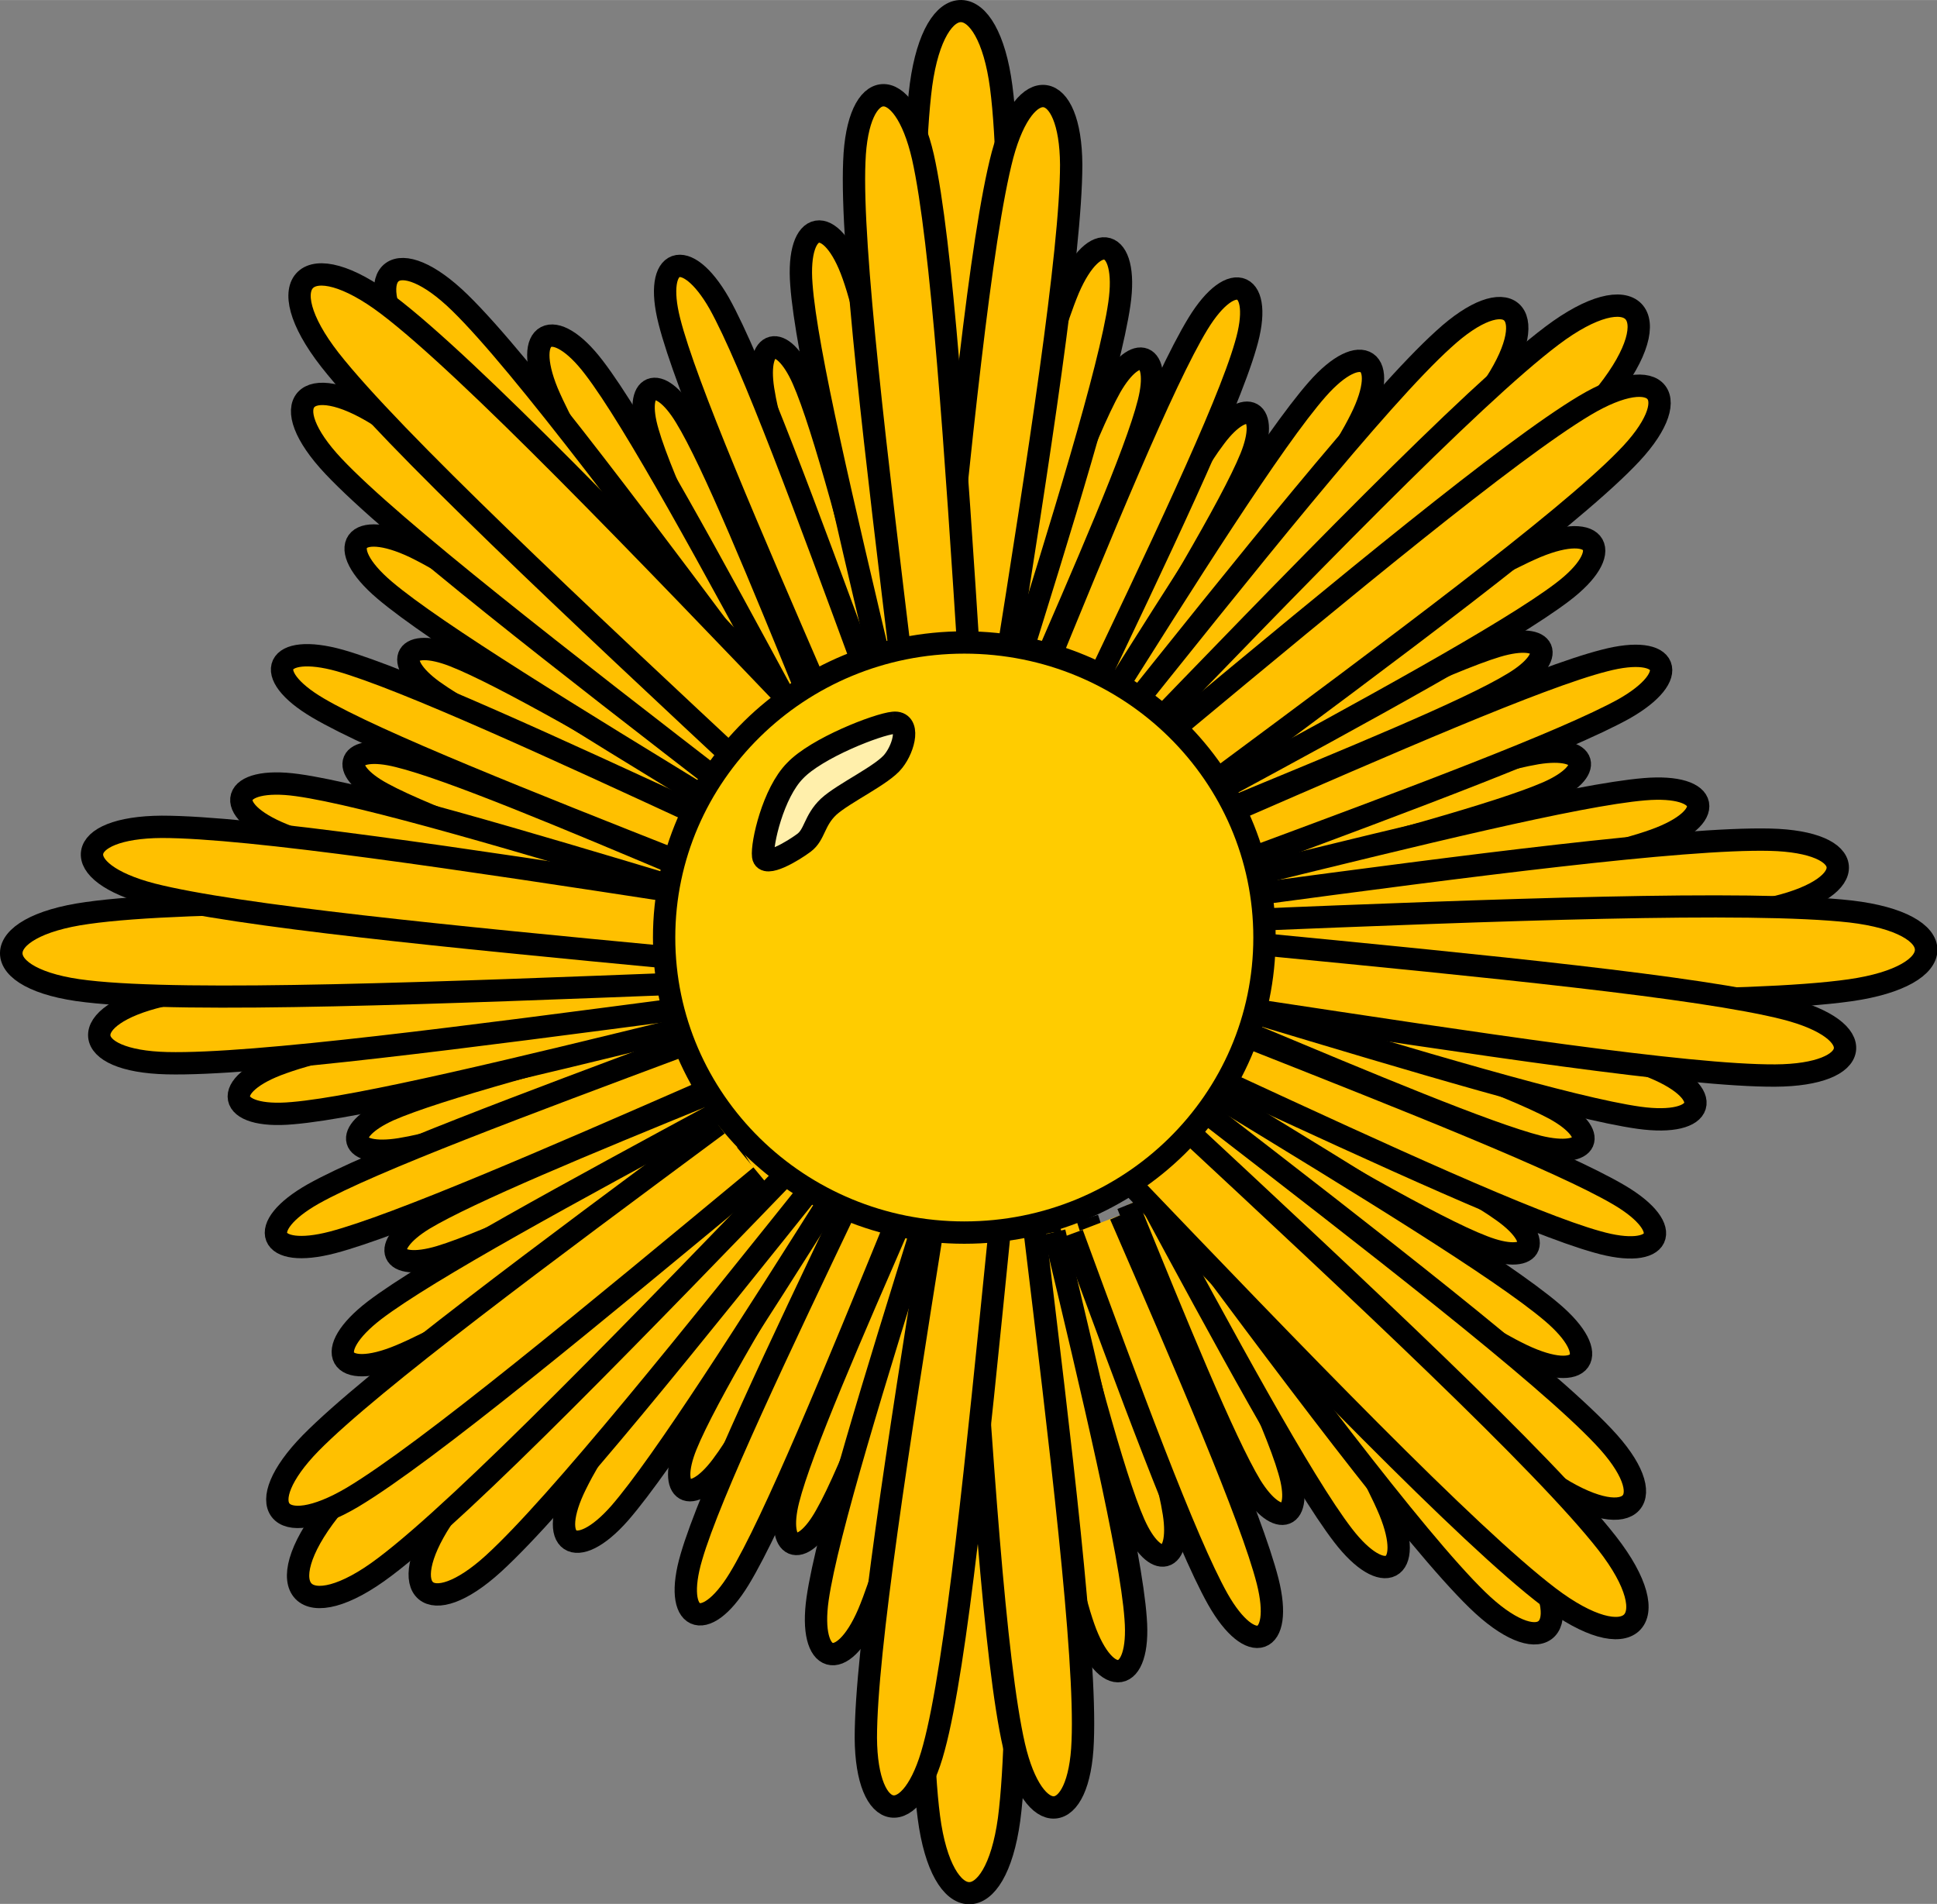 <?xml version="1.0" encoding="UTF-8"?>
<svg width="189.14mm" height="185.88mm" version="1.1" viewBox="0 0 670.18 658.61" xmlns="http://www.w3.org/2000/svg">
<rect x="0" y="0" width="670.18" height="658.61" fill="#808080" stroke="none"/>
<defs>
<clipPath id="a">
<path d="m1.25 1.25h295.07v295.07h-295.07z"/>
</clipPath>
</defs>
<g transform="translate(-22.052 -151.63)">
<path d="m340.65 387.59c-2.176-86.039-4.532-172.26 0-206.64 4.711-34.38 23.2-33.846 27.732 0.712 4.53 34.38 1.992 120.24-0.545 205.92z" fill="#ffc000" fill-rule="evenodd"/>
<path transform="matrix(2.32 0 0 2.28 9.863 139.45)" d="m142.61 108.85c-0.938-37.743-1.954-75.564 0-90.646 2.031-15.082 10.002-14.847 11.956 0.313 1.953 15.082 0.859 52.746-0.235 90.333" clip-path="url(#a)" fill="none" stroke="#000" stroke-linejoin="round" stroke-width="3.36px"/>
<path transform="matrix(2.32 0 0 2.28 9.863 139.45)" d="m155.74 190.75c0.937 37.821 1.953 75.564 0 90.645-2.032 15.082-10.003 14.848-11.956-0.312-1.954-15.082-0.86-52.747 0.234-90.333z" clip-path="url(#a)" fill="#ffc000" fill-rule="evenodd"/>
<path transform="matrix(2.32 0 0 2.28 9.863 139.45)" d="m155.74 190.75c0.937 37.821 1.953 75.564 0 90.645-2.032 15.082-10.003 14.848-11.956-0.312-1.954-15.082-0.86-52.747 0.234-90.333" clip-path="url(#a)" fill="none" stroke="#000" stroke-linejoin="round" stroke-width="3.36px"/>
<path d="m366.93 384.38c15.225-41.683 30.634-83.366 39.332-98.864 8.881-15.498 17.582-11.935 13.233 5.344-4.351 17.457-22.114 57.894-39.694 98.508z" fill="#ffc000" fill-rule="evenodd"/>
<path d="m366.93 384.38c15.225-41.683 30.634-83.366 39.332-98.864 8.881-15.498 17.582-11.935 13.233 5.344-4.351 17.457-22.114 57.894-39.694 98.508" fill="none" stroke="#000" stroke-linejoin="round" stroke-width="7.726px"/>
<path d="m390.13 395.61c20.843-39.189 41.505-78.557 52.381-92.807 10.693-14.251 19.032-9.441 12.326 7.125-6.708 16.567-29.727 54.509-52.565 92.452z" fill="#ffc000" fill-rule="evenodd"/>
<path d="m390.13 395.61c20.843-39.189 41.505-78.557 52.381-92.807 10.693-14.251 19.032-9.441 12.326 7.125-6.708 16.567-29.727 54.509-52.565 92.452" fill="none" stroke="#000" stroke-linejoin="round" stroke-width="7.726px"/>
<path d="m381.43 388.66c21.569-52.728 43.138-105.46 55.1-125.05 11.964-19.595 23.019-14.429 16.494 7.482-6.344 22.089-30.812 73.214-55.281 124.52z" fill="#ffc000" fill-rule="evenodd"/>
<path d="m381.43 388.66c21.569-52.728 43.138-105.46 55.1-125.05 11.964-19.595 23.019-14.429 16.494 7.482-6.344 22.089-30.812 73.214-55.281 124.52" fill="none" stroke="#000" stroke-linejoin="round" stroke-width="7.726px"/>
<path d="m355.15 382.96c13.776-55.043 27.732-110.26 36.613-131.46 9.062-21.02 20.843-17.457 17.582 5.166-3.264 22.801-20.119 76.954-36.975 130.93z" fill="#ffc000" fill-rule="evenodd"/>
<path d="m355.15 382.96c13.776-55.043 27.732-110.26 36.613-131.46 9.062-21.02 20.843-17.457 17.582 5.166-3.264 22.801-20.119 76.954-36.975 130.93" fill="none" stroke="#000" stroke-linejoin="round" stroke-width="7.726px"/>
<path d="m401.73 400.24c30.45-48.452 60.901-96.727 76.126-114.01 15.225-17.279 25.375-10.332 15.044 10.332-10.15 20.485-43.138 66.801-76.307 113.29z" fill="#ffc000" fill-rule="evenodd"/>
<path d="m401.73 400.24c30.45-48.452 60.901-96.727 76.126-114.01 15.225-17.279 25.375-10.332 15.044 10.332-10.15 20.485-43.138 66.801-76.307 113.29" fill="none" stroke="#000" stroke-linejoin="round" stroke-width="7.726px"/>
<path d="m346.63 381.53c7.432-73.748 14.682-147.5 22.295-176.35 7.794-28.858 23.564-26.364 23.745 3.385 0 29.927-11.419 102.96-23.019 175.82z" fill="#ffc000" fill-rule="evenodd"/>
<path d="m346.63 381.53c7.432-73.748 14.682-147.5 22.295-176.35 7.794-28.858 23.564-26.364 23.745 3.385 0 29.927-11.419 102.96-23.019 175.82" fill="none" stroke="#000" stroke-linejoin="round" stroke-width="7.726px"/>
<path d="m406.08 405.76c46.583-58.251 93.165-116.68 115.46-136.81 22.114-20.307 34.257-9.976 17.944 15.32-16.311 25.295-65.976 80.695-115.46 136.09z" fill="#ffc000" fill-rule="evenodd"/>
<path d="m406.08 405.76c46.583-58.251 93.165-116.68 115.46-136.81 22.114-20.307 34.257-9.976 17.944 15.32-16.311 25.295-65.976 80.695-115.46 136.09" fill="none" stroke="#000" stroke-linejoin="round" stroke-width="7.726px"/>
<path d="m410.43 413.78c60.356-62.525 120.71-125.05 148.63-146.07 27.913-21.02 40.781-7.838 19.031 19.773-21.569 27.433-85.007 86.218-148.63 145.18z" fill="#ffc000" fill-rule="evenodd"/>
<path d="m410.43 413.78c60.356-62.525 120.71-125.05 148.63-146.07 27.913-21.02 40.781-7.838 19.031 19.773-21.569 27.433-85.007 86.218-148.63 145.18" fill="none" stroke="#000" stroke-linejoin="round" stroke-width="7.726px"/>
<path d="m441.61 418.94c40.601-19.238 81.201-38.655 98.421-43.821 17.401-5.166 21.024 3.563 5.618 12.825-15.406 9.442-56.914 26.364-98.238 43.465z" fill="#ffc000" fill-rule="evenodd"/>
<path d="m441.61 418.94c40.601-19.238 81.201-38.655 98.421-43.821 17.401-5.166 21.024 3.563 5.618 12.825-15.406 9.442-56.914 26.364-98.238 43.465" fill="none" stroke="#000" stroke-linejoin="round" stroke-width="7.726px"/>
<path d="m450.31 442.99c42.776-13.894 85.552-27.788 103.5-30.816 17.763-2.852 20.3 6.235 3.806 13.539-16.675 7.301-59.996 18.882-103.13 30.46z" fill="#ffc000" fill-rule="evenodd"/>
<path d="m450.31 442.99c42.776-13.894 85.552-27.788 103.5-30.816 17.763-2.852 20.3 6.235 3.806 13.539-16.675 7.301-59.996 18.882-103.13 30.46" fill="none" stroke="#000" stroke-linejoin="round" stroke-width="7.726px"/>
<path d="m449.04 431.95c52.926-22.981 105.67-46.137 128.15-51.838 22.476-5.879 26.825 5.343 6.706 16.744-20.3 11.223-74.131 31.354-127.96 51.305z" fill="#ffc000" fill-rule="evenodd"/>
<path d="m449.04 431.95c52.926-22.981 105.67-46.137 128.15-51.838 22.476-5.879 26.825 5.343 6.706 16.744-20.3 11.223-74.131 31.354-127.96 51.305" fill="none" stroke="#000" stroke-linejoin="round" stroke-width="7.726px"/>
<path d="m434.36 410.04c48.937-30.104 97.876-60.21 119.26-69.295 21.569-8.907 27.368 1.782 9.062 15.676-18.489 14.072-68.878 41.505-119.26 68.76z" fill="#ffc000" fill-rule="evenodd"/>
<path d="m434.36 410.04c48.937-30.104 97.876-60.21 119.26-69.295 21.569-8.907 27.368 1.782 9.062 15.676-18.489 14.072-68.878 41.505-119.26 68.76" fill="none" stroke="#000" stroke-linejoin="round" stroke-width="7.726px"/>
<path d="m455.56 454.21c56.007-13.716 112.2-27.611 135.4-29.569 23.019-1.96 25.375 9.798 3.445 17.635-21.933 7.837-78.483 18.349-135.03 29.035z" fill="#ffc000" fill-rule="evenodd"/>
<path d="m455.56 454.21c56.007-13.716 112.2-27.611 135.4-29.569 23.019-1.96 25.375 9.798 3.445 17.635-21.933 7.837-78.483 18.349-135.03 29.035" fill="none" stroke="#000" stroke-linejoin="round" stroke-width="7.726px"/>
<path d="m429.1 403.09c57.64-47.917 115.28-95.658 141.2-111.16 25.918-15.498 35.525-2.85 14.318 18.526-21.026 21.554-81.02 66.088-140.83 110.44z" fill="#ffc000" fill-rule="evenodd"/>
<path d="m429.1 403.09c57.64-47.917 115.28-95.658 141.2-111.16 25.918-15.498 35.525-2.85 14.318 18.526-21.026 21.554-81.02 66.088-140.83 110.44" fill="none" stroke="#000" stroke-linejoin="round" stroke-width="7.726px"/>
<path d="m454.66 461.16c74.674-9.976 149.53-19.773 179.8-19.06 30.27 0.712 31.538 16.21 1.995 23.334-29.544 6.948-104.4 12.65-179.26 18.349z" fill="#ffc000" fill-rule="evenodd"/>
<path d="m454.66 461.16c74.674-9.976 149.53-19.773 179.8-19.06 30.27 0.712 31.538 16.21 1.995 23.334-29.544 6.948-104.4 12.65-179.26 18.349" fill="none" stroke="#000" stroke-linejoin="round" stroke-width="7.726px"/>
<path transform="matrix(2.32 0 0 2.28 9.863 139.45)" d="m190.59 144.96c37.822-1.563 75.565-3.048 90.646-1.328 15.082 1.797 15.004 9.767-0.078 11.955s-52.746 1.641-90.333 1.016z" clip-path="url(#a)" fill="#ffc000" fill-rule="evenodd"/>
<path transform="matrix(2.32 0 0 2.28 9.863 139.45)" d="m190.59 144.96c37.822-1.563 75.565-3.048 90.646-1.328 15.082 1.797 15.004 9.767-0.078 11.955s-52.746 1.641-90.333 1.016" clip-path="url(#a)" fill="none" stroke="#000" stroke-linejoin="round" stroke-width="3.36px"/>
<path d="m424.93 563.05c19.031 40.08 38.244 80.16 43.138 97.262 5.075 17.099-3.806 20.485-13.23 5.343-9.246-15.319-25.92-56.29-42.595-97.262z" fill="#ffc000" fill-rule="evenodd"/>
<path d="m424.93 563.05c19.031 40.08 38.244 80.16 43.138 97.262 5.075 17.099-3.806 20.485-13.23 5.343-9.246-15.319-25.92-56.29-42.595-97.262" fill="none" stroke="#000" stroke-linejoin="round" stroke-width="7.726px"/>
<path d="m398.29 573.03c13.595 42.218 27.189 84.434 29.908 102.07 2.719 17.635-6.525 19.951-13.775 3.561-7.251-16.388-18.308-59.14-29.363-101.89z" fill="#ffc000" fill-rule="evenodd"/>
<path d="m398.29 573.03c13.595 42.218 27.189 84.434 29.908 102.07 2.719 17.635-6.525 19.951-13.775 3.561-7.251-16.388-18.308-59.14-29.363-101.89" fill="none" stroke="#000" stroke-linejoin="round" stroke-width="7.726px"/>
<path d="m409.71 571.96c22.657 52.194 45.314 104.57 50.932 126.65 5.62 22.267-5.799 26.366-17.218 6.235-11.238-19.951-30.815-73.212-50.389-126.47z" fill="#ffc000" fill-rule="evenodd"/>
<path d="m409.71 571.96c22.657 52.194 45.314 104.57 50.932 126.65 5.62 22.267-5.799 26.366-17.218 6.235-11.238-19.951-30.815-73.212-50.389-126.47" fill="none" stroke="#000" stroke-linejoin="round" stroke-width="7.726px"/>
<path d="m434.17 555.75c29.908 48.631 59.815 97.262 68.697 118.46 8.698 21.198-2.176 26.719-16.132 8.551-14.137-18.349-41.146-68.226-68.152-118.28z" fill="#ffc000" fill-rule="evenodd"/>
<path d="m434.17 555.75c29.908 48.631 59.815 97.262 68.697 118.46 8.698 21.198-2.176 26.719-16.132 8.551-14.137-18.349-41.146-68.226-68.152-118.28" fill="none" stroke="#000" stroke-linejoin="round" stroke-width="7.726px"/>
<path d="m386.87 577.84c13.233 55.399 26.463 110.8 28.094 133.6 1.814 22.801-10.331 24.761-17.944 3.205-7.613-21.732-17.582-77.488-27.551-133.25z" fill="#ffc000" fill-rule="evenodd"/>
<path d="m386.87 577.84c13.233 55.399 26.463 110.8 28.094 133.6 1.814 22.801-10.331 24.761-17.944 3.205-7.613-21.732-17.582-77.488-27.551-133.25" fill="none" stroke="#000" stroke-linejoin="round" stroke-width="7.726px"/>
<path d="m441.24 550.94c47.851 57.182 95.7 114.54 111.11 140.19 15.225 25.652 2.354 34.915-19.215 13.897-21.569-21.02-65.976-80.518-110.2-140.19z" fill="#ffc000" fill-rule="evenodd"/>
<path d="m441.24 550.94c47.851 57.182 95.7 114.54 111.11 140.19 15.225 25.652 2.354 34.915-19.215 13.897-21.569-21.02-65.976-80.518-110.2-140.19" fill="none" stroke="#000" stroke-linejoin="round" stroke-width="7.726px"/>
<path d="m379.98 576.95c8.881 73.57 17.944 147.32 16.675 177.07-1.088 29.749-17.039 30.638-23.745 1.603-6.706-29.213-11.419-102.78-16.132-176.53z" fill="#ffc000" fill-rule="evenodd"/>
<path d="m379.98 576.95c8.881 73.57 17.944 147.32 16.675 177.07-1.088 29.749-17.039 30.638-23.745 1.603-6.706-29.213-11.419-102.78-16.132-176.53" fill="none" stroke="#000" stroke-linejoin="round" stroke-width="7.726px"/>
<path d="m459.37 496.61c42.414 14.963 84.646 30.107 100.6 38.655 15.768 8.729 11.962 17.279-5.62 13.005-17.582-4.454-58.725-21.734-100.05-39.011z" fill="#ffc000" fill-rule="evenodd"/>
<path d="m459.37 496.61c42.414 14.963 84.646 30.107 100.6 38.655 15.768 8.729 11.962 17.279-5.62 13.005-17.582-4.454-58.725-21.734-100.05-39.011" fill="none" stroke="#000" stroke-linejoin="round" stroke-width="7.726px"/>
<path d="m447.77 519.41c40.058 20.484 79.932 40.791 94.615 51.48 14.499 10.509 9.605 18.526-7.251 11.936-16.856-6.415-55.464-29.038-94.07-51.483z" fill="#ffc000" fill-rule="evenodd"/>
<path d="m447.77 519.41c40.058 20.484 79.932 40.791 94.615 51.48 14.499 10.509 9.605 18.526-7.251 11.936-16.856-6.415-55.464-29.038-94.07-51.483" fill="none" stroke="#000" stroke-linejoin="round" stroke-width="7.726px"/>
<path d="m455.02 510.86c53.65 21.198 107.3 42.396 127.24 54.152 19.938 11.758 14.682 22.623-7.613 16.21-22.476-6.235-74.676-30.282-126.7-54.33z" fill="#ffc000" fill-rule="evenodd"/>
<path d="m455.02 510.86c53.65 21.198 107.3 42.396 127.24 54.152 19.938 11.758 14.682 22.623-7.613 16.21-22.476-6.235-74.676-30.282-126.7-54.33" fill="none" stroke="#000" stroke-linejoin="round" stroke-width="7.726px"/>
<path d="m460.64 485.03c56.19 13.539 112.38 27.077 133.77 35.984 21.388 8.906 17.944 20.485-5.256 17.279-23.021-3.207-78.121-19.773-133.22-36.339z" fill="#ffc000" fill-rule="evenodd"/>
<path d="m460.64 485.03c56.19 13.539 112.38 27.077 133.77 35.984 21.388 8.906 17.944 20.485-5.256 17.279-23.021-3.207-78.121-19.773-133.22-36.339" fill="none" stroke="#000" stroke-linejoin="round" stroke-width="7.726px"/>
<path d="m443.24 530.81c49.118 29.927 98.238 59.853 115.82 74.817 17.582 14.963 10.693 24.761-10.331 14.786-20.845-9.976-68.152-42.574-115.28-74.995z" fill="#ffc000" fill-rule="evenodd"/>
<path d="m443.24 530.81c49.118 29.927 98.238 59.853 115.82 74.817 17.582 14.963 10.693 24.761-10.331 14.786-20.845-9.976-68.152-42.574-115.28-74.995" fill="none" stroke="#000" stroke-linejoin="round" stroke-width="7.726px"/>
<path d="m460.28 478.44c75.038 7.304 150.08 14.608 179.44 22.089 29.365 7.482 26.827 22.978-3.442 23.156-30.45 0.178-104.58-11.223-178.9-22.445z" fill="#ffc000" fill-rule="evenodd"/>
<path d="m460.28 478.44c75.038 7.304 150.08 14.608 179.44 22.089 29.365 7.482 26.827 22.978-3.442 23.156-30.45 0.178-104.58-11.223-178.9-22.445" fill="none" stroke="#000" stroke-linejoin="round" stroke-width="7.726px"/>
<path d="m437.62 535.09c59.27 45.781 118.54 91.563 139.2 113.47 20.662 21.734 9.969 33.49-15.587 17.635-25.74-16.03-82.108-64.841-138.48-113.47z" fill="#ffc000" fill-rule="evenodd"/>
<path d="m437.62 535.09c59.27 45.781 118.54 91.563 139.2 113.47 20.662 21.734 9.969 33.49-15.587 17.635-25.74-16.03-82.108-64.841-138.48-113.47" fill="none" stroke="#000" stroke-linejoin="round" stroke-width="7.726px"/>
<path d="m429.28 539.36c63.619 59.14 127.24 118.46 148.81 146.07 21.388 27.433 7.794 39.902-20.119 18.704-27.913-21.198-87.907-83.545-147.72-146.07z" fill="#ffc000" fill-rule="evenodd"/>
<path d="m429.28 539.36c63.619 59.14 127.24 118.46 148.81 146.07 21.388 27.433 7.794 39.902-20.119 18.704-27.913-21.198-87.907-83.545-147.72-146.07" fill="none" stroke="#000" stroke-linejoin="round" stroke-width="7.726px"/>
<path d="m347.35 577.13c-15.225 41.505-30.631 83.19-39.513 98.686-8.7 15.677-17.401 11.936-13.05-5.343 4.349-17.279 22.112-57.895 39.694-98.331z" fill="#ffc000" fill-rule="evenodd"/>
<path d="m347.35 577.13c-15.225 41.505-30.631 83.19-39.513 98.686-8.7 15.677-17.401 11.936-13.05-5.343 4.349-17.279 22.112-57.895 39.694-98.331" fill="none" stroke="#000" stroke-linejoin="round" stroke-width="7.726px"/>
<path d="m324.16 565.73c-20.845 39.367-41.508 78.558-52.384 92.985-10.693 14.252-19.031 9.442-12.323-7.124 6.706-16.568 29.543-54.51 52.562-92.452z" fill="#ffc000" fill-rule="evenodd"/>
<path d="m324.16 565.73c-20.845 39.367-41.508 78.558-52.384 92.985-10.693 14.252-19.031 9.442-12.323-7.124 6.706-16.568 29.543-54.51 52.562-92.452" fill="none" stroke="#000" stroke-linejoin="round" stroke-width="7.726px"/>
<path d="m332.86 572.85c-21.569 52.727-43.138 105.45-55.102 125.05-11.962 19.596-23.019 14.428-16.494-7.659 6.344-21.912 30.812-73.214 55.283-124.52z" fill="#ffc000" fill-rule="evenodd"/>
<path d="m332.86 572.85c-21.569 52.727-43.138 105.45-55.102 125.05-11.962 19.596-23.019 14.428-16.494-7.659 6.344-21.912 30.812-73.214 55.283-124.52" fill="none" stroke="#000" stroke-linejoin="round" stroke-width="7.726px"/>
<path d="m358.95 578.37c-13.776 55.221-27.551 110.44-36.432 131.46-9.062 21.02-20.843 17.637-17.579-5.166 3.261-22.623 20.117-76.775 36.975-130.93z" fill="#ffc000" fill-rule="evenodd"/>
<path d="m358.95 578.37c-13.776 55.221-27.551 110.44-36.432 131.46-9.062 21.02-20.843 17.637-17.579-5.166 3.261-22.623 20.117-76.775 36.975-130.93" fill="none" stroke="#000" stroke-linejoin="round" stroke-width="7.726px"/>
<path d="m312.56 561.27c-30.45 48.275-61.084 96.551-76.127 113.83-15.225 17.277-25.375 10.509-15.044-10.156 10.15-20.662 43.139-66.977 76.308-113.29z" fill="#ffc000" fill-rule="evenodd"/>
<path d="m312.56 561.27c-30.45 48.275-61.084 96.551-76.127 113.83-15.225 17.277-25.375 10.509-15.044-10.156 10.15-20.662 43.139-66.977 76.308-113.29" fill="none" stroke="#000" stroke-linejoin="round" stroke-width="7.726px"/>
<path d="m367.66 579.98c-7.432 73.748-14.682 147.5-22.476 176.18-7.613 28.858-23.381 26.541-23.561-3.385 0-29.927 11.419-102.79 23.019-175.64z" fill="#ffc000" fill-rule="evenodd"/>
<path d="m367.66 579.98c-7.432 73.748-14.682 147.5-22.476 176.18-7.613 28.858-23.381 26.541-23.561-3.385 0-29.927 11.419-102.79 23.019-175.64" fill="none" stroke="#000" stroke-linejoin="round" stroke-width="7.726px"/>
<path d="m308.2 555.75c-46.583 58.251-93.164 116.5-115.46 136.81-22.113 20.129-34.257 9.796-17.944-15.321 16.313-25.295 65.795-80.694 115.46-136.09z" fill="#ffc000" fill-rule="evenodd"/>
<path d="m308.2 555.75c-46.583 58.251-93.164 116.5-115.46 136.81-22.113 20.129-34.257 9.796-17.944-15.321 16.313-25.295 65.795-80.694 115.46-136.09" fill="none" stroke="#000" stroke-linejoin="round" stroke-width="7.726px"/>
<path d="m303.85 547.56c-60.358 62.525-120.71 125.05-148.63 146.07-27.913 21.198-40.782 7.84-19.213-19.593 21.75-27.433 85.189-86.397 148.81-145.18z" fill="#ffc000" fill-rule="evenodd"/>
<path d="m303.85 547.56c-60.358 62.525-120.71 125.05-148.63 146.07-27.913 21.198-40.782 7.84-19.213-19.593 21.75-27.433 85.189-86.397 148.81-145.18" fill="none" stroke="#000" stroke-linejoin="round" stroke-width="7.726px"/>
<path d="m272.5 542.39c-40.419 19.418-81.02 38.833-98.239 43.999-17.4 5.168-21.025-3.561-5.619-13.003 15.406-9.262 56.732-26.364 98.24-43.287z" fill="#ffc000" fill-rule="evenodd"/>
<path d="m272.5 542.39c-40.419 19.418-81.02 38.833-98.239 43.999-17.4 5.168-21.025-3.561-5.619-13.003 15.406-9.262 56.732-26.364 98.24-43.287" fill="none" stroke="#000" stroke-linejoin="round" stroke-width="7.726px"/>
<path d="m263.98 518.34c-42.775 14.072-85.551 27.966-103.49 30.818-17.763 2.849-20.3-6.057-3.806-13.539 16.675-7.304 59.813-18.704 103.13-30.285z" fill="#ffc000" fill-rule="evenodd"/>
<path d="m263.98 518.34c-42.775 14.072-85.551 27.966-103.49 30.818-17.763 2.849-20.3-6.057-3.806-13.539 16.675-7.304 59.813-18.704 103.13-30.285" fill="none" stroke="#000" stroke-linejoin="round" stroke-width="7.726px"/>
<path d="m265.25 529.39c-52.925 23.156-105.85 46.137-128.14 52.014-22.475 5.879-26.825-5.343-6.706-16.744 20.3-11.4 74.132-31.351 127.96-51.48z" fill="#ffc000" fill-rule="evenodd"/>
<path d="m265.25 529.39c-52.925 23.156-105.85 46.137-128.14 52.014-22.475 5.879-26.825-5.343-6.706-16.744 20.3-11.4 74.132-31.351 127.96-51.48" fill="none" stroke="#000" stroke-linejoin="round" stroke-width="7.726px"/>
<path d="m279.93 551.3c-48.938 30.285-98.058 60.389-119.45 69.296-21.388 8.906-27.188-1.603-8.881-15.677 18.488-14.072 68.876-41.327 119.26-68.582z" fill="#ffc000" fill-rule="evenodd"/>
<path d="m279.93 551.3c-48.938 30.285-98.058 60.389-119.45 69.296-21.388 8.906-27.188-1.603-8.881-15.677 18.488-14.072 68.876-41.327 119.26-68.582" fill="none" stroke="#000" stroke-linejoin="round" stroke-width="7.726px"/>
<path d="m258.72 507.3c-56.007 13.716-112.19 27.433-135.4 29.393-23.019 2.136-25.375-9.798-3.444-17.457 21.932-7.84 78.482-18.526 135.03-29.038z" fill="#ffc000" fill-rule="evenodd"/>
<path d="m258.72 507.3c-56.007 13.716-112.19 27.433-135.4 29.393-23.019 2.136-25.375-9.798-3.444-17.457 21.932-7.84 78.482-18.526 135.03-29.038" fill="none" stroke="#000" stroke-linejoin="round" stroke-width="7.726px"/>
<path d="m285.19 558.42c-57.638 47.74-115.28 95.659-141.2 111.16-25.919 15.319-35.526 2.849-14.5-18.704 21.206-21.554 81.201-65.91 141.01-110.26z" fill="#ffc000" fill-rule="evenodd"/>
<path d="m285.19 558.42c-57.638 47.74-115.28 95.659-141.2 111.16-25.919 15.319-35.526 2.849-14.5-18.704 21.206-21.554 81.201-65.91 141.01-110.26" fill="none" stroke="#000" stroke-linejoin="round" stroke-width="7.726px"/>
<path d="m259.63 500.35c-74.858 9.798-149.53 19.773-179.8 19.062-30.269-0.713-31.538-16.388-1.994-23.336 29.544-6.948 104.4-12.647 179.26-18.526z" fill="#ffc000" fill-rule="evenodd"/>
<path d="m259.63 500.35c-74.858 9.798-149.53 19.773-179.8 19.062-30.269-0.713-31.538-16.388-1.994-23.336 29.544-6.948 104.4-12.647 179.26-18.526" fill="none" stroke="#000" stroke-linejoin="round" stroke-width="7.726px"/>
<path d="m262.35 491.62c-87.726 3.385-175.27 6.948-210.25 2.852-34.982-3.919-34.8-22.267 0.181-27.077 34.982-4.988 122.35-3.741 209.53-2.494z" fill="#ffc000" fill-rule="evenodd"/>
<path transform="matrix(2.32 0 0 2.28 9.863 139.45)" d="m108.85 154.49c-37.821 1.485-75.564 3.048-90.646 1.251-15.082-1.719-15.003-9.768 0.078-11.878 15.082-2.188 52.746-1.641 90.334-1.094" clip-path="url(#a)" fill="none" stroke="#000" stroke-linejoin="round" stroke-width="3.36px"/>
<path d="m289.35 398.46c-19.032-40.081-38.244-80.162-43.138-97.262-5.074-17.101 3.806-20.663 13.052-5.344 9.424 15.32 26.099 56.291 42.774 97.083z" fill="#ffc000" fill-rule="evenodd"/>
<path d="m289.35 398.46c-19.032-40.081-38.244-80.162-43.138-97.262-5.074-17.101 3.806-20.663 13.052-5.344 9.424 15.32 26.099 56.291 42.774 97.083" fill="none" stroke="#000" stroke-linejoin="round" stroke-width="7.726px"/>
<path d="m315.82 388.48c-13.411-42.219-27.006-84.437-29.724-102.07-2.718-17.636 6.525-19.951 13.776-3.563 7.248 16.389 18.306 59.141 29.363 101.72z" fill="#ffc000" fill-rule="evenodd"/>
<path d="m315.82 388.48c-13.411-42.219-27.006-84.437-29.724-102.07-2.718-17.636 6.525-19.951 13.776-3.563 7.248 16.389 18.306 59.141 29.363 101.72" fill="none" stroke="#000" stroke-linejoin="round" stroke-width="7.726px"/>
<path d="m304.58 389.55c-22.657-52.373-45.311-104.57-50.932-126.83-5.618-22.089 5.801-26.186 17.22-6.235 11.238 20.129 30.812 73.392 50.387 126.65z" fill="#ffc000" fill-rule="evenodd"/>
<path d="m304.58 389.55c-22.657-52.373-45.311-104.57-50.932-126.83-5.618-22.089 5.801-26.186 17.22-6.235 11.238 20.129 30.812 73.392 50.387 126.65" fill="none" stroke="#000" stroke-linejoin="round" stroke-width="7.726px"/>
<path d="m280.11 405.58c-29.908-48.63-59.813-97.261-68.695-118.28-8.7-21.198 2.175-26.898 16.131-8.551 13.956 18.17 41.144 68.226 68.15 118.28z" fill="#ffc000" fill-rule="evenodd"/>
<path d="m280.11 405.58c-29.908-48.63-59.813-97.261-68.695-118.28-8.7-21.198 2.175-26.898 16.131-8.551 13.956 18.17 41.144 68.226 68.15 118.28" fill="none" stroke="#000" stroke-linejoin="round" stroke-width="7.726px"/>
<path d="m327.24 383.49c-13.05-55.401-26.282-110.62-27.913-133.42-1.812-22.801 10.331-24.939 17.944-3.206 7.613 21.554 17.582 77.311 27.551 133.07z" fill="#ffc000" fill-rule="evenodd"/>
<path d="m327.24 383.49c-13.05-55.401-26.282-110.62-27.913-133.42-1.812-22.801 10.331-24.939 17.944-3.206 7.613 21.554 17.582 77.311 27.551 133.07" fill="none" stroke="#000" stroke-linejoin="round" stroke-width="7.726px"/>
<path d="m273.04 410.57c-47.85-57.359-95.7-114.54-111.11-140.19-15.225-25.83-2.356-35.093 19.213-14.073 21.569 21.02 65.795 80.695 110.2 140.19z" fill="#ffc000" fill-rule="evenodd"/>
<path d="m273.04 410.57c-47.85-57.359-95.7-114.54-111.11-140.19-15.225-25.83-2.356-35.093 19.213-14.073 21.569 21.02 65.795 80.695 110.2 140.19" fill="none" stroke="#000" stroke-linejoin="round" stroke-width="7.726px"/>
<path d="m334.31 384.38c-8.881-73.569-17.944-147.14-16.675-176.89 1.085-29.749 17.037-30.817 23.742-1.603 6.525 29.036 11.419 102.78 16.132 176.35z" fill="#ffc000" fill-rule="evenodd"/>
<path d="m334.31 384.38c-8.881-73.569-17.944-147.14-16.675-176.89 1.085-29.749 17.037-30.817 23.742-1.603 6.525 29.036 11.419 102.78 16.132 176.35" fill="none" stroke="#000" stroke-linejoin="round" stroke-width="7.726px"/>
<path d="m254.92 464.9c-42.413-15.141-84.645-30.105-100.59-38.833-15.769-8.551-11.963-17.279 5.619-12.825 17.582 4.274 58.726 21.554 100.05 39.011z" fill="#ffc000" fill-rule="evenodd"/>
<path d="m254.92 464.9c-42.413-15.141-84.645-30.105-100.59-38.833-15.769-8.551-11.963-17.279 5.619-12.825 17.582 4.274 58.726 21.554 100.05 39.011" fill="none" stroke="#000" stroke-linejoin="round" stroke-width="7.726px"/>
<path d="m266.52 442.1c-40.056-20.487-79.932-40.971-94.613-51.483-14.5-10.509-9.606-18.704 7.25-12.112 16.856 6.59 55.463 29.035 94.071 51.48z" fill="#ffc000" fill-rule="evenodd"/>
<path d="m266.52 442.1c-40.056-20.487-79.932-40.971-94.613-51.483-14.5-10.509-9.606-18.704 7.25-12.112 16.856 6.59 55.463 29.035 94.071 51.48" fill="none" stroke="#000" stroke-linejoin="round" stroke-width="7.726px"/>
<path d="m259.27 450.65c-53.652-21.198-107.3-42.396-127.24-54.154-19.938-11.756-14.681-22.623 7.613-16.388 22.475 6.412 74.676 30.46 126.7 54.51z" fill="#ffc000" fill-rule="evenodd"/>
<path d="m259.27 450.65c-53.652-21.198-107.3-42.396-127.24-54.154-19.938-11.756-14.681-22.623 7.613-16.388 22.475 6.412 74.676 30.46 126.7 54.51" fill="none" stroke="#000" stroke-linejoin="round" stroke-width="7.726px"/>
<path d="m253.65 476.3c-56.188-13.539-112.38-27.077-133.76-35.984-21.569-8.729-17.944-20.307 5.075-17.099 23.2 3.205 78.301 19.593 133.4 36.161z" fill="#ffc000" fill-rule="evenodd"/>
<path d="m253.65 476.3c-56.188-13.539-112.38-27.077-133.76-35.984-21.569-8.729-17.944-20.307 5.075-17.099 23.2 3.205 78.301 19.593 133.4 36.161" fill="none" stroke="#000" stroke-linejoin="round" stroke-width="7.726px"/>
<path d="m271.05 430.7c-49.12-30.107-98.42-60.033-116-74.996-17.581-14.963-10.512-24.761 10.513-14.785 20.844 10.154 68.151 42.575 115.28 74.995z" fill="#ffc000" fill-rule="evenodd"/>
<path d="m271.05 430.7c-49.12-30.107-98.42-60.033-116-74.996-17.581-14.963-10.512-24.761 10.513-14.785 20.844 10.154 68.151 42.575 115.28 74.995" fill="none" stroke="#000" stroke-linejoin="round" stroke-width="7.726px"/>
<path d="m254.01 482.89c-75.037-7.124-150.08-14.428-179.44-21.909-29.363-7.66-26.825-23.159 3.444-23.336 30.45 0 104.58 11.223 178.9 22.623z" fill="#ffc000" fill-rule="evenodd"/>
<path d="m254.01 482.89c-75.037-7.124-150.08-14.428-179.44-21.909-29.363-7.66-26.825-23.159 3.444-23.336 30.45 0 104.58 11.223 178.9 22.623" fill="none" stroke="#000" stroke-linejoin="round" stroke-width="7.726px"/>
<path d="m276.67 426.42c-59.269-45.781-118.54-91.561-139.2-113.47-20.663-21.911-9.969-33.668 15.588-17.636 25.738 15.854 82.107 64.663 138.48 113.47z" fill="#ffc000" fill-rule="evenodd"/>
<path d="m276.67 426.42c-59.269-45.781-118.54-91.561-139.2-113.47-20.663-21.911-9.969-33.668 15.588-17.636 25.738 15.854 82.107 64.663 138.48 113.47" fill="none" stroke="#000" stroke-linejoin="round" stroke-width="7.726px"/>
<path d="m284.82 422.15c-63.62-59.32-127.06-118.64-148.63-146.07-21.388-27.433-7.794-40.081 20.119-18.882 27.913 21.198 87.908 83.724 147.72 146.25z" fill="#ffc000" fill-rule="evenodd"/>
<path d="m284.82 422.15c-63.62-59.32-127.06-118.64-148.63-146.07-21.388-27.433-7.794-40.081 20.119-18.882 27.913 21.198 87.908 83.724 147.72 146.25" fill="none" stroke="#000" stroke-linejoin="round" stroke-width="7.726px"/>
<path d="m355.69 373.87c-57.278 0-103.86 45.781-103.86 102.07 0 56.468 46.58 102.07 103.86 102.07 57.456 0 103.86-45.604 103.86-102.07 0-56.29-46.399-102.07-103.86-102.07z" fill="#fc0" fill-rule="evenodd"/>
<path d="m355.69 373.87c-57.278 0-103.86 45.781-103.86 102.07 0 56.468 46.58 102.07 103.86 102.07 57.456 0 103.86-45.604 103.86-102.07 0-56.29-46.399-102.07-103.86-102.07" fill="none" stroke="#000" stroke-linejoin="round" stroke-width="7.726px"/>
<path d="m331.22 401.66c-5.618 0.536-26.644 8.729-34.076 16.568-7.613 7.66-11.6 25.295-11.055 29.569 0.542 4.099 10.331-1.78 14.137-4.63 3.806-2.852 3.445-7.662 8.52-12.469 5.256-4.81 18.848-11.045 22.474-15.855 3.806-4.81 5.801-13.716 0-13.183z" fill="#ffefab" fill-rule="evenodd"/>
<path d="m331.22 401.66c-5.618 0.536-26.644 8.729-34.076 16.568-7.613 7.66-11.6 25.295-11.055 29.569 0.542 4.099 10.331-1.78 14.137-4.63 3.806-2.852 3.445-7.662 8.52-12.469 5.256-4.81 18.848-11.045 22.474-15.855 3.806-4.81 5.801-13.716 0-13.183" fill="none" stroke="#000" stroke-linejoin="round" stroke-width="7.726px"/>
</g>
</svg>
